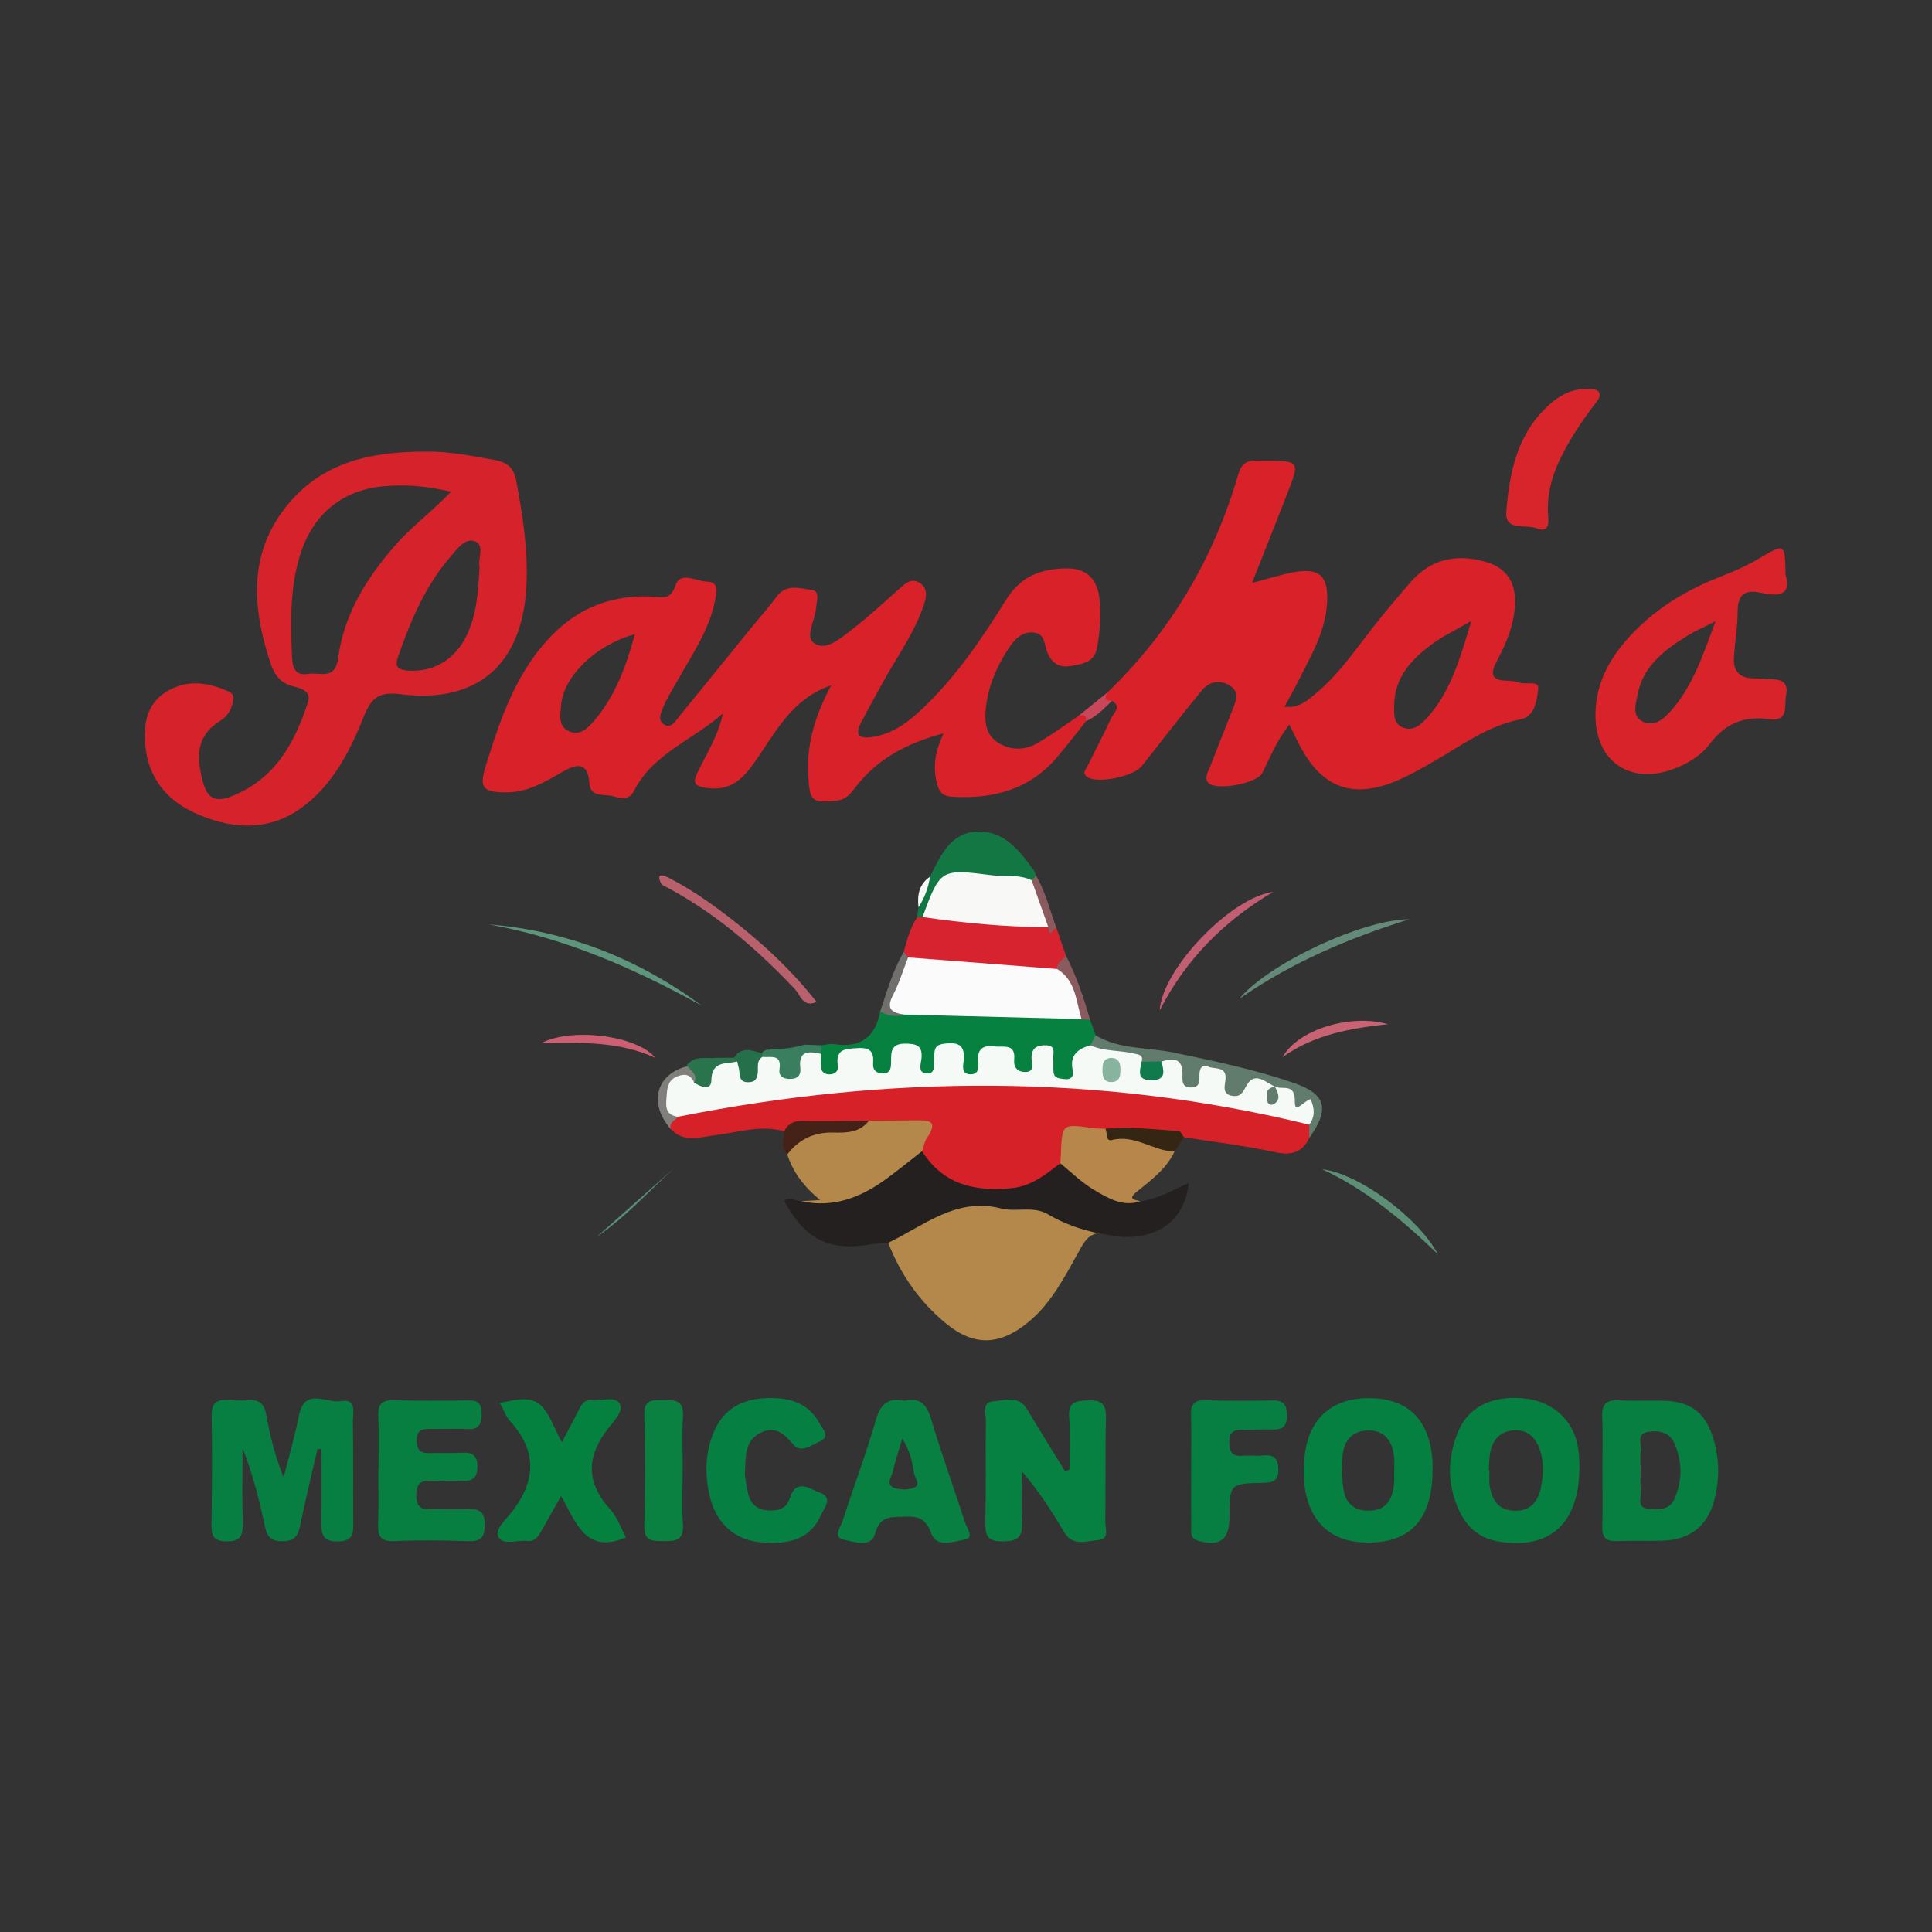 <?xml version="1.0" encoding="utf-8"?>
<!-- Generator: Adobe Illustrator 17.0.0, SVG Export Plug-In . SVG Version: 6.00 Build 0)  -->
<!DOCTYPE svg PUBLIC "-//W3C//DTD SVG 1.1//EN" "http://www.w3.org/Graphics/SVG/1.1/DTD/svg11.dtd">
<svg version="1.1" id="Layer_1" xmlns="http://www.w3.org/2000/svg" xmlns:xlink="http://www.w3.org/1999/xlink" x="0px" y="0px"
	 width="200px" height="200px" viewBox="0 0 200 200" enable-background="new 0 0 200 200" xml:space="preserve">

<rect x="0" y="0" width="200" height="200" fill="#333333" stroke="none"/>

<g>
	<path fill="#D72129" d="M81.176,117.11c-2.448-0.699-4.808,0.129-7.2,0.414c-1.548,0.184-3.151,0.795-4.486-0.601
		c-0.796-1.056,0.202-1.349,0.771-1.828c4.401-1.285,8.96-1.672,13.472-2.322c8.867-1.278,17.798-1.155,26.697-0.788
		c7.742,0.319,15.428,1.465,22.992,3.253c0.775,0.183,1.551,0.398,2.131,1.012c0.309,0.515,0.22,1.028-0.006,1.541
		c-0.758,1.541-1.87,1.845-3.567,1.477c-3.109-0.674-6.282-1.048-9.429-1.546c-2.617-0.397-5.263-0.181-7.887-0.38
		c-0.139,0.019-0.283,0.015-0.422,0.036c-1.198,0.176-2.527-0.774-3.525-0.05c-0.944,0.684-0.01,2.186-0.664,3.187
		c-3.909,4.758-11.134,4.315-14.734-0.896c-0.625-0.93,0.777-2.171-0.162-2.804c-0.935-0.629-2.253-0.177-3.402-0.229
		c-0.722-0.033-1.445,0.032-2.171,0.019C86.77,116.626,83.948,116.462,81.176,117.11z"/>
	<path fill="#B4884A" d="M113.657,127.652c-1.146,0.215-1.553,1.144-2.051,2.036c-1.439,2.578-2.8,5.231-5.131,7.16
		c-2.956,2.447-5.646,2.559-8.578,0.132c-2.69-2.227-4.68-5.041-5.944-8.329c-0.008-0.072-0.049-0.187-0.019-0.21
		c2.619-1.99,5.324-3.865,8.733-4.087c1.056-0.069,2.171,0.301,3.244,0.162c3.548-0.46,6.365,1.676,9.524,2.585
		C113.666,127.166,113.664,127.434,113.657,127.652z"/>
	<path fill="#242020" d="M113.657,127.652c-1.823-0.375-3.558-0.995-5.16-1.944c-1.544-0.914-3.286-0.202-4.849-0.605
		c-4.66-1.199-7.979,1.777-11.694,3.548c-0.639,0.056-1.286,0.065-1.916,0.174c-4.191,0.728-6.719-0.534-8.856-4.507
		c0.597-0.536,1.188,0.069,1.76,0.026c3.249,0.032,6.114-1.037,8.716-2.949c1.181-0.868,2.089-2.237,3.792-2.225
		c2.181,3.447,5.422,4.197,9.237,3.832c2.099-0.201,3.538-1.416,5.073-2.575c2.409,0.909,4.189,2.937,6.682,3.73
		c0.56,0.178,1.026,0.428,1.602,0.197c1.801-0.22,3.348-1.149,5.009-1.882c-0.357,3.575-2.823,5.649-6.625,5.576
		C115.503,128.03,114.581,127.79,113.657,127.652z"/>
	<path fill="#087F42" d="M32.868,149.991c-0.608,2.653-1.26,5.296-1.801,7.962c-0.222,1.095-0.621,1.588-1.84,1.591
		c-1.215,0.002-1.583-0.485-1.811-1.576c-0.569-2.721-1.272-5.415-2.31-8.082c0,2.621-0.044,5.243,0.019,7.863
		c0.03,1.247-0.272,1.827-1.685,1.807c-1.311-0.018-1.565-0.548-1.548-1.695c0.057-3.77,0.091-7.542,0.016-11.311
		c-0.025-1.289,0.488-1.677,1.639-1.62c0.724,0.036,1.455,0.089,2.173,0.027c1.184-0.102,1.657,0.425,1.857,1.564
		c0.375,2.134,0.894,4.243,1.786,6.423c0.53-2.116,1.153-4.214,1.568-6.353c0.594-3.054,2.892-1.289,4.382-1.547
		c1.665-0.287,1.204,1.258,1.217,2.151c0.052,3.48,0.013,6.961,0.037,10.442c0.008,1.1-0.007,1.89-1.558,1.929
		c-1.652,0.041-1.748-0.778-1.733-1.996c0.031-2.508,0.009-5.016,0.009-7.524C33.148,150.028,33.008,150.01,32.868,149.991z"/>
	<path fill="#078142" d="M110.709,152.139c0-1.811,0.104-3.629-0.031-5.429c-0.121-1.613,0.714-1.693,1.96-1.743
		c1.43-0.058,1.89,0.413,1.851,1.852c-0.097,3.551-0.015,7.108-0.072,10.661c-0.011,0.693,0.478,1.862-0.708,1.944
		c-1.191,0.083-2.629,0.718-3.536-0.801c-1.282-2.146-2.61-4.266-4.397-6.309c0,1.762-0.076,3.529,0.023,5.285
		c0.086,1.523-0.477,1.956-1.992,1.963c-1.504,0.008-1.83-0.53-1.801-1.892c0.075-3.552,0.005-7.108,0.047-10.661
		c0.008-0.706-0.445-1.84,0.745-1.936c1.202-0.097,2.626-0.687,3.529,0.824c1.285,2.152,2.618,4.277,3.93,6.414
		C110.407,152.253,110.558,152.196,110.709,152.139z"/>
	<path fill="#067F41" d="M39.18,152.119c0-1.882,0.044-3.766-0.016-5.647c-0.036-1.135,0.416-1.535,1.525-1.514
		c2.606,0.05,5.213,0.062,7.819,0.011c1.066-0.021,1.358,0.406,1.351,1.405c-0.007,1.056-0.269,1.63-1.466,1.565
		c-1.299-0.071-2.606,0.016-3.909-0.008c-0.844-0.016-1.366,0.161-1.347,1.187c0.017,0.916,0.34,1.331,1.265,1.306
		c1.158-0.031,2.319,0.021,3.474-0.039c1.092-0.057,1.554,0.312,1.546,1.482c-0.008,1.211-0.585,1.477-1.616,1.434
		c-0.94-0.04-1.883,0.022-2.823-0.011c-1.085-0.038-1.901-0.069-1.886,1.52c0.016,1.687,1.022,1.404,1.998,1.416
		c1.086,0.013,2.173,0.043,3.258,0.003c1.16-0.043,1.848,0.15,1.835,1.626c-0.012,1.391-0.49,1.725-1.77,1.683
		c-2.532-0.083-5.071-0.119-7.6-0.006c-1.422,0.063-1.721-0.521-1.675-1.765c0.069-1.88,0.018-3.764,0.018-5.647
		C39.167,152.119,39.173,152.119,39.18,152.119z"/>
	<path fill="#05813F" d="M64.8,159.144c-4.168,1.801-5.133-1.515-6.723-4.27c-0.767,1.36-1.357,2.406-1.948,3.453
		c-0.359,0.636-0.691,1.299-1.611,1.186c-0.978-0.12-2.319,0.46-2.853-0.303c-0.536-0.765,0.519-1.718,1.074-2.392
		c2.683-3.26,3.028-6.444,0.053-9.717c-0.416-0.457-0.629-1.099-1.059-1.877c1.589-0.287,3.14-0.767,4.22,0.23
		c0.947,0.874,1.368,2.32,2.205,3.85c0.663-1.254,1.195-2.228,1.695-3.219c0.3-0.595,0.564-1.211,1.39-1.127
		c0.99,0.1,2.324-0.491,2.882,0.318c0.485,0.703-0.457,1.713-1.017,2.402c-2.363,2.902-2.577,5.681,0.061,8.572
		C63.909,157.06,64.284,158.203,64.8,159.144z"/>
	<path fill="#067F43" d="M77.113,152.697c0.072,0.426,0.155,1.219,0.349,1.984c0.258,1.016,0.938,1.603,2.013,1.675
		c1.019,0.069,1.939-0.14,2.273-1.233c0.662-2.165,2.112-0.968,3.11-0.61c1.447,0.519,0.445,1.613,0.117,2.347
		c-1.035,2.316-3.094,3.149-6.456,2.767c-2.638-0.3-4.542-2.116-5.139-5.122c-0.414-2.086-0.345-4.202,0.487-6.202
		c0.92-2.211,2.633-3.368,5.024-3.541c2.455-0.178,4.677,0.232,5.965,2.612c0.27,0.5,1.135,1.334,0.088,1.805
		c-0.847,0.381-2.029,1.284-2.769,0.414c-1.013-1.19-1.941-2.032-3.465-1.262C77.07,149.161,77.181,150.804,77.113,152.697z"/>
	<path fill="#078140" d="M112.847,105.564c0.19,0.536,0.381,1.073,0.571,1.609c0.124,0.495-0.046,0.908-0.349,1.285
		c-0.538,0.579-1.136,1.115-1.318,1.944c-0.223,1.014-0.686,1.748-1.9,1.637c-1.141-0.104-1.323-0.946-1.478-1.832
		c-0.049-0.283-0.093-0.575-0.332-0.782c-0.387-0.104-0.48,0.202-0.589,0.449c-0.281,0.635-0.294,1.53-1.255,1.548
		c-0.813,0.015-1.224-0.582-1.636-1.23c-1.169-1.84-1.995-1.789-2.916,0.145c-0.254,0.533-0.414,1.122-1.137,1.13
		c-0.845,0.009-1.027-0.647-1.218-1.287c-0.161-0.539-0.204-1.226-0.995-1.206c-0.737,0.018-0.847,0.682-1.069,1.202
		c-0.264,0.619-0.572,1.244-1.361,1.184c-0.726-0.055-0.799-0.728-0.96-1.278c-0.141-0.48-0.204-1.043-0.864-1.089
		c-0.766-0.054-0.869,0.599-1.143,1.097c-1.031,1.87-1.851,1.92-3.119,0.22c-0.979-1.313-1.664-1.386-2.387-0.113
		c-0.46,0.811-0.84,1.638-1.918,1.264c-1.139-0.395-1.009-1.437-0.944-2.39c0.08-0.346,0.271-0.624,0.522-0.866
		c0.425-0.046,0.865-0.186,1.273-0.122c2.695,0.42,4.293-0.673,4.785-3.364c0.968-0.442,2.004-0.087,2.996-0.264
		c5.9-0.231,11.776,0.282,17.661,0.546C112.185,105.084,112.538,105.282,112.847,105.564z"/>
	<path fill="#077F43" d="M123.309,152.094c0-1.882,0.046-3.765-0.017-5.645c-0.038-1.137,0.397-1.523,1.517-1.491
		c2.315,0.065,4.633,0.068,6.948,0.016c1.181-0.026,1.476,0.524,1.466,1.584c-0.009,1.002-0.36,1.461-1.4,1.425
		c-1.084-0.038-2.171,0.048-3.256,0.032c-0.877-0.013-1.325,0.268-1.312,1.247c0.012,0.966,0.25,1.529,1.347,1.442
		c0.719-0.057,1.452,0.039,2.169-0.031c1.106-0.108,1.549,0.287,1.561,1.442c0.013,1.242-0.601,1.368-1.621,1.388
		c-3.424,0.069-3.424,0.104-3.441,3.643c-0.011,2.259-1.025,2.971-3.199,2.361c-0.938-0.263-0.743-0.947-0.752-1.548
		C123.291,156.003,123.309,154.048,123.309,152.094z"/>
	<path fill="#B4884A" d="M95.45,119.17c-1.243,0.967-2.461,1.968-3.735,2.893c-2.62,1.902-5.463,3.014-8.774,2.281
		c0.556-0.035,1.111-0.069,1.954-0.122c-1.672-1.376-2.799-2.867-3.395-4.712c0.413-2.132,2.14-2.487,3.85-2.729
		c1.543-0.218,3.139-0.087,4.603-0.772c1.566-0.01,3.131-0.007,4.697-0.032c1.307-0.021,2.618-0.103,1.32,1.804
		C95.699,118.178,95.618,118.703,95.45,119.17z"/>
	<path fill="#D7232F" d="M93.553,98.556c0.335-1.238,0.669-2.477,1.371-3.575c0.223-0.125,0.453-0.235,0.689-0.333
		c1.599-0.437,3.153,0.124,4.725,0.24c2.516,0.186,5.027,0.445,7.54,0.604c0.494,0.201,0.914,0.604,1.497,0.605
		c0.319,0.935,0.639,1.87,0.958,2.805c0.172,0.948-0.497,1.351-1.144,1.772c-2.298,0.734-4.595,0.143-6.835-0.204
		c-2.686-0.416-5.487,0.112-8.079-1.002C93.923,99.253,93.708,98.928,93.553,98.556z"/>
	<path fill="#D7252B" d="M155.946,52.793c0.345-4.143,1.212-7.773,4.076-10.566c1.145-1.117,2.507-1.998,4.228-1.959
		c0.415,0.009,0.997-0.002,1.203,0.245c0.393,0.471-0.081,0.956-0.373,1.342c-1.444,1.907-2.768,3.875-3.763,6.069
		c-0.829,1.83-1.227,3.712-1.036,5.696c0.098,1.016-0.318,1.433-1.201,1.076C157.892,54.215,155.653,55.093,155.946,52.793z"/>
	<path fill="#B6864A" d="M118.045,124.354c-1.825,0.617-3.335-0.326-4.761-1.156c-1.279-0.744-2.356-1.835-3.523-2.772
		c0.021-0.287,0.052-0.575,0.062-0.863c0.11-3.248,0.108-3.243,3.303-2.782c0.426,0.061,0.863,0.043,1.296,0.062
		c1.754,0.601,3.644,0.671,5.37,1.38c0.635,0.261,1.465,0.171,1.793,0.989c-0.848,1.786-2.396,2.941-3.867,4.125
		C116.67,124.182,117.44,124.179,118.045,124.354z"/>
	<path fill="#0A8141" d="M70.667,152.182c0,1.877-0.097,3.761,0.03,5.629c0.107,1.589-0.692,1.753-1.956,1.719
		c-1.144-0.031-2.095,0.114-2.046-1.598c0.111-3.823,0.112-7.654,0-11.476c-0.048-1.623,0.897-1.506,1.923-1.516
		c1.115-0.011,2.183-0.086,2.082,1.614c-0.11,1.87-0.025,3.752-0.025,5.629C70.672,152.182,70.669,152.182,70.667,152.182z"/>
	<path fill="#137744" d="M95.497,94.932c-0.191,0.017-0.383,0.034-0.574,0.05c0.054-0.352,0.108-0.704,0.161-1.056
		c0.298-1.093,0.559-2.2,1.193-3.167c1.072-2.146,2.077-4.551,4.879-4.67c2.763-0.118,4.362,1.945,5.838,3.967
		c0.123,0.169,0.173,0.391,0.257,0.588c0.257,0.465-0.058,0.615-0.408,0.748c-2.226,0.132-4.414-0.307-6.62-0.482
		c-1.683-0.133-2.954,0.272-3.413,2.127C96.621,93.799,96.229,94.505,95.497,94.932z"/>
	<path fill="#617B6D" d="M112.872,108.207c0.182-0.345,0.364-0.689,0.545-1.034c2.497,1.497,5.4,1.226,8.103,1.79
		c4.227,0.882,8.448,1.76,12.525,3.184c3.247,1.135,3.608,2.68,1.5,5.644c-0.005-0.455-0.01-0.911-0.014-1.366
		c-0.135-0.829,0.104-1.752-1.384-1.772c-0.705-0.009-0.53-1.971-1.978-1.712c-0.196-0.051-0.387-0.119-0.574-0.194
		c-0.763-0.252-1.415-0.395-2.191,0.226c-1.772,1.418-2.43,1.173-3.028-0.972c-0.367-1.316-0.948-0.974-1.612-0.282
		c-1.582,1.65-1.903,1.641-2.874-0.407c-0.391-0.825-0.918-1.018-1.707-0.908c-0.648,0.052-1.29,0.061-1.901-0.209
		c-1.013-0.772-2.258-0.774-3.428-1.011C114.102,109.031,113.262,109.086,112.872,108.207z"/>
	<path fill="#5E957D" d="M50.571,95.692c8.16,0.659,15.486,3.555,22.069,8.408C65.672,100.262,58.458,97.086,50.571,95.692z"/>
	<path fill="#B9606D" d="M84.528,103.716c-1.412,0.655-1.696-0.755-2.282-1.371c-4.062-4.266-8.472-8.067-13.75-10.771
		c-0.619-1.167,0.001-1.079,0.749-0.695c2.184,1.123,4.197,2.518,6.142,4.009C78.769,97.482,81.889,100.351,84.528,103.716z"/>
	<path fill="#648B7A" d="M128.293,103.402c2.957-3.643,12.863-8.252,17.589-8.238C139.654,97.12,133.687,99.622,128.293,103.402z"/>
	<path fill="#C25E71" d="M120.053,104.602c0.228-4.253,7.346-11.709,11.761-12.275C126.736,95.314,122.734,99.327,120.053,104.602z"
		/>
	<path fill="#452217" d="M89.952,116.009c-0.939,1.246-2.329,1.265-3.666,1.232c-2.009-0.049-3.583,0.686-4.787,2.269
		c-0.728-0.715-0.334-1.582-0.324-2.398c0.39-0.769,0.963-1.095,1.874-1.075C85.349,116.086,87.651,116.025,89.952,116.009z"/>
	<path fill="#352513" d="M121.585,119.212c-2.223-0.063-4.119-1.818-6.514-1.19c-0.617,0.162-0.408-0.78-0.649-1.178
		c2.552-0.239,5.089,0.076,7.628,0.244c0.18,0.012,0.334,0.414,0.501,0.634C122.229,118.219,121.907,118.715,121.585,119.212z"/>
	<path fill="#5D8F77" d="M136.871,121.041c3.767,0.436,9.928,4.96,11.99,8.804C145.256,126.363,141.445,123.169,136.871,121.041z"/>
	<path fill="#CD5F72" d="M67.839,109.506c-3.811-1.746-7.819-1.578-11.812-1.521C59.177,106.323,65.985,107.202,67.839,109.506z"/>
	<path fill="#C76372" d="M132.767,109.442c1.566-2.844,7.009-4.542,10.921-3.42C139.821,106.436,136.03,107.092,132.767,109.442z"/>
	<path fill="#397E5E" d="M79.799,108.572c1.186,0.064,2.344-0.091,3.48-0.432c0.592,0.022,1.184,0.044,1.776,0.066
		c-0.021,0.297-0.043,0.594-0.064,0.891c-0.583,0.486-1.255,0.801-1.636,1.587c-0.902,1.861-2.009,1.915-3.222,0.252
		c-0.296-0.406-0.614-0.771-0.999-1.088c-0.176-0.146-0.292-0.33-0.355-0.549c0.008-0.422,0.353-0.514,0.644-0.659
		C79.564,108.709,79.69,108.686,79.799,108.572z"/>
	<path fill="#568E77" d="M69.769,120.934c-2.624,2.414-5.004,5.063-8.006,7.109C64.431,125.673,67.1,123.303,69.769,120.934z"/>
	<path fill="#817F7B" d="M70.171,115.609c-0.265,0.418-1.022,0.58-0.683,1.313c-2.397-2.631-1.61-5.732,1.663-6.548
		c0.998,0.127,1.296,0.679,0.977,1.606C69.32,112.14,68.95,112.824,70.171,115.609z"/>
	<path fill="#29744C" d="M71.871,112.077c0.379-0.83-0.296-1.213-0.72-1.703c0,0-0.065-0.093-0.065-0.093
		c0.834-1.082,2.042-0.654,3.115-0.774c0.597-0.004,1.193-0.008,1.79-0.013c0.541,0.081,0.442,0.348,0.193,0.661
		c-0.836,0.509-1.622,0.997-2.163,1.925C73.466,113.032,72.584,113.46,71.871,112.077z"/>
	<path fill="#266F4B" d="M76.305,109.883c-0.105-0.129-0.21-0.258-0.314-0.388c0.109-0.14,0.218-0.281,0.327-0.421
		c0.86-0.693,1.735-0.253,2.607-0.035c-0.007,0.123-0.006,0.246,0.006,0.369c0.038,0.283,0.118,0.564,0.097,0.851
		c-0.078,1.066-0.347,2.211-1.631,2.069C76.001,112.173,75.847,111.071,76.305,109.883z"/>
	<path fill="#895B5E" d="M109.427,100.307c-0.063-0.704,0.646-0.909,0.906-1.404c1.103,2.12,1.852,4.375,2.514,6.661
		c-0.294-0.022-0.589-0.044-0.883-0.067C110.627,104.007,110.5,101.926,109.427,100.307z"/>
	<path fill="#706F6C" d="M93.553,98.556c0.151,0.186,0.302,0.372,0.453,0.558c0.35,0.992-0.191,1.825-0.571,2.634
		c-0.546,1.161-0.551,2.218,0.167,3.278c-0.881,0.314-1.696,0.097-2.488-0.307C91.813,102.62,92.42,100.484,93.553,98.556z"/>
	<path fill="#895B5E" d="M106.794,91.123c0.152-0.159,0.304-0.318,0.456-0.478c1.001,1.702,1.438,3.625,2.124,5.452
		c-0.258-0.229-0.73,1.262-0.847-0.104C107.432,94.553,106.499,93.057,106.794,91.123z"/>
	<path fill="#CA475B" d="M114.629,71.697c0.028,0.358,0.145,0.665,0.487,0.842c-0.813,0.807-1.604,1.639-2.682,2.109
		c-0.297-0.153-0.593-0.307-0.89-0.46C112.572,73.357,113.6,72.527,114.629,71.697z"/>
	<path fill="#F8F8F7" d="M96.277,90.759c-0.178,1.138-0.564,2.198-1.193,3.167C94.937,92.665,95.135,91.535,96.277,90.759z"/>
	<path fill="#D82129" d="M113.773,61.662c-0.286-1.86-1.441-2.82-3.285-2.82c-2.647,0-4.803,0.767-6.348,3.258
		c-2.476,3.994-5.131,7.899-8.562,11.179c-1.532,1.464-3.193,2.738-5.396,3.033c-1.219,0.163-1.703-0.242-1.085-1.428
		c0.768-1.473,1.573-2.927,2.376-4.382c1.432-2.593,3.196-5.012,4.152-7.853c0.284-0.843,0.47-1.779-0.463-2.335
		c-0.845-0.503-1.456,0.088-2.081,0.649c-1.668,1.497-3.329,3.014-5.107,4.373c-1.065,0.814-2.469,2.052-3.677,1.257
		c-0.973-0.641,0.006-2.238,0.145-3.408c0.051-0.431,0.135-0.859,0.17-1.291c0.031-0.385-0.075-0.748-0.517-0.81
		c-1.335-0.187-2.718-0.708-3.763,0.756c-0.711,0.996-1.549,1.9-2.322,2.851c-2.557,3.146-5.104,6.3-7.67,9.439
		c-0.397,0.486-0.83,1.292-1.531,0.909c-0.799-0.436-0.382-1.306-0.11-1.935c0.371-0.859,0.878-1.661,1.337-2.481
		c1.549-2.772,3.422-5.401,4.013-8.606c0.129-0.699,0.415-1.783-0.852-1.807c-1.123-0.022-2.76-1.125-3.266,0.381
		c-0.504,1.498-1.281,1.235-2.272,1.177c-4.053-0.237-7.559,1.005-10.438,3.907c-3.76,3.788-5.402,8.662-6.931,13.587
		c-0.709,2.282-0.335,2.758,2.111,2.763c2.205,0.005,4.016-1.08,5.843-2.131c1.411-0.812,2.606-1.084,2.765,1.17
		c0.108,1.529,1.474,1.116,2.341,1.337c0.771,0.196,1.718,0.576,2.281-0.531c1.982-3.894,6.144-5.282,9.202-8.015
		c-0.464,2.261-1.677,4.134-2.628,6.118c-0.513,1.072-0.34,1.416,0.957,1.597c2.391,0.334,3.652-0.839,4.923-2.623
		c2.15-3.018,3.811-6.594,7.962-8.002c-1.661,3.099-2.603,6.159-2.37,9.515c0.174,2.499,0.367,2.654,2.881,2.429
		c1.031-0.092,1.493-0.73,2.029-1.425c2.237-2.898,5.251-4.521,9.091-5.551c-0.88,1.866-1.114,3.463-0.698,5.145
		c0.219,0.884,0.566,1.359,1.561,1.419c4.276,0.258,8.057-0.735,10.928-4.135c1.017-1.205,1.977-2.459,2.963-3.691
		c0.025-0.775-0.385-0.71-0.889-0.46c-1.372,0.914-2.706,1.894-4.127,2.724c-1.344,0.786-2.818,0.787-4.133-0.059
		c-1.245-0.802-1.37-2.153-1.235-3.493c0.23-2.282,1.112-4.345,2.361-6.237c0.6-0.909,1.358-1.782,2.621-1.644
		c1.149,0.126,1.063,1.22,1.361,1.98c0.424,1.081,1.166,1.684,2.333,1.502c1.211-0.189,2.561-0.35,2.835-1.89
		C113.878,65.287,114.052,63.474,113.773,61.662z M61.504,74.614c-0.652,0.765-1.483,1.599-2.609,1.082
		c-1.158-0.532-0.891-1.737-0.81-2.707c0.249-2.997,3.626-6.255,7.629-7.331C64.828,68.968,63.697,72.042,61.504,74.614z"/>
	<path fill="#D82129" d="M157.27,70.659c-0.399-0.146-0.854-0.179-1.285-0.191c-1.657-0.045-1.716-0.763-1.022-2.054
		c0.998-1.857,1.803-3.808,1.875-5.965c0.073-2.215-0.943-3.669-2.96-4.262c-3.05-0.896-5.74-0.369-7.881,2.105
		c-1.325,1.532-2.637,3.078-3.884,4.673c-1.828,2.339-3.506,4.81-5.8,6.735c-0.888,0.745-1.784,1.638-3.34,1.461
		c0.533-0.99,0.996-1.802,1.414-2.637c1.326-2.65,2.887-5.216,3.003-8.305c0.098-2.595-0.805-3.447-3.374-2.998
		c-1.374,0.24-2.712,0.684-4.405,1.124c1.295-3.281,2.468-6.225,3.62-9.176c1.353-3.464,1.345-3.471-2.369-3.471
		c-1.111,0-2.186-0.274-2.664,1.371c-2.535,8.718-7.001,16.312-13.571,22.627c-0.304,0.55-0.231,0.882,0.487,0.842
		c1.047,0.655,0.141,1.287-0.1,1.824c-0.74,1.649-1.606,3.242-2.398,4.869c-0.195,0.4-0.713,0.841,0.038,1.257
		c1.138,0.63,4.716-0.131,5.547-1.187c2.059-2.617,4.094-5.255,6.209-7.827c0.768-0.934,1.879-1.159,2.934-0.482
		c1.068,0.685,0.566,1.656,0.224,2.532c-0.763,1.957-1.549,3.905-2.312,5.862c-0.205,0.524-0.602,1.121-0.194,1.627
		c0.723,0.897,5.056,0.109,5.612-0.994c0.831-1.647,1.5-3.387,2.804-5.006c0.492,0.985,0.847,1.772,1.266,2.524
		c2.214,3.972,5.256,5.105,9.505,3.424c1.473-0.583,2.869-1.385,4.246-2.181c2.868-1.659,5.538-3.655,8.923-4.322
		c1.515-0.299,1.685-2.025,1.819-3.182C159.338,70.417,157.954,70.91,157.27,70.659z M147.703,74.34
		c-0.647,0.712-1.425,1.374-2.442,0.981c-1.089-0.421-0.951-1.549-0.93-2.432c0.068-2.884,1.891-4.736,4.034-6.3
		c1.034-0.755,2.216-1.307,3.942-2.304C151.11,68.286,150.153,71.648,147.703,74.34z"/>
	<path fill="#D6222A" d="M53.44,49.763c-0.262-1.403-0.994-1.92-2.267-2.154c-2.5-0.458-4.995-0.898-6.918-0.857
		c-5.909-0.041-10.785,1.123-14.337,5.33c-4.212,4.988-3.861,10.639-1.96,16.434c0.407,1.239,0.943,2.156,2.343,2.519
		c0.723,0.187,1.972,0.446,1.579,1.656c-1.381,4.248-3.432,7.987-7.928,9.744c-1.647,0.644-2.492,0.237-2.957-1.532
		c-0.661-2.515-0.743-4.725,1.802-6.28c0.628-0.383,1.063-0.998,1.255-1.719c0.126-0.475,0.268-1.023-0.366-1.311
		c-1.845-0.838-3.759-1.217-5.683-0.395c-1.801,0.77-2.83,2.182-2.973,4.196c-0.285,4.008,1.486,7.039,4.957,8.677
		c3.649,1.722,7.626,2.129,11.165-0.406c3.287-2.355,5.091-5.924,6.544-9.567c0.777-1.948,1.635-2.501,3.797-2.231
		c7.933,0.99,12.555-3.092,12.995-11.101C54.694,57.04,54.122,53.406,53.44,49.763z M35.002,68.136
		c-0.304,2.317-1.887,1.431-3.075,1.623c-1.467,0.237-1.658-0.727-1.704-1.848c-0.145-3.483-0.219-6.943,0.809-10.35
		c1.284-4.256,4.336-6.86,8.769-7.233c2.179-0.183,4.34-0.03,6.887,0.576c-2.004,2.09-4.099,3.625-5.803,5.578
		C37.917,59.885,35.595,63.609,35.002,68.136z M49.646,58.753c-0.158,2.454-0.275,4.828-1.339,7.032
		c-1.212,2.511-3.471,3.836-6.1,3.632c-0.931-0.072-1.372-0.35-1.036-1.323c1.297-3.758,2.821-7.403,5.456-10.456
		c0.69-0.8,1.525-2.02,2.575-1.587C50.214,56.468,49.431,57.883,49.646,58.753z"/>
	<path fill="#F6FAF7" d="M76.305,109.883c0.078,0.338,0.195,0.672,0.225,1.014c0.052,0.603,0.101,1.139,0.923,1.136
		c0.763-0.003,0.957-0.431,1-1.084c0.036-0.543-0.142-1.171,0.477-1.541c0.81,0.106,2.01-0.374,1.764,1.262
		c-0.106,0.704,0.311,1,1.016,1.02c0.817,0.023,1.223-0.332,1.136-1.132c-0.203-1.864,0.919-1.726,2.145-1.46
		c-0.001,0.434-0.015,0.869,0.002,1.303c0.02,0.506,0.279,0.789,0.808,0.812c0.642,0.027,1.015-0.319,0.93-0.907
		c-0.256-1.762,0.818-1.731,2.085-1.807c1.291-0.077,1.665,0.405,1.569,1.588c-0.057,0.708,0.367,1.062,1.077,1.032
		c0.698-0.029,0.774-0.541,0.781-1.072c0.013-1.026-0.111-2.028,1.483-2.013c1.159,0.01,1.786,0.186,1.666,1.525
		c-0.048,0.542-0.434,1.515,0.544,1.57c0.94,0.052,0.714-0.888,0.765-1.494c0.059-0.696-0.133-1.433,0.97-1.586
		c1.415-0.197,2.26,0.024,2.091,1.722c-0.056,0.559-0.293,1.466,0.767,1.437c0.84-0.024,0.759-0.77,0.718-1.319
		c-0.095-1.261,0.48-1.728,1.674-1.566c0.906,0.122,2.229-0.369,2.068,1.359c-0.077,0.825,0.343,1.269,1.092,1.289
		c1.104,0.029,0.71-0.903,0.703-1.423c-0.016-1.119,0.631-1.369,1.517-1.341c1.079,0.034,0.678,0.887,0.73,1.463
		c0.039,0.431-0.014,0.87,0.029,1.301c0.069,0.697,0.653,0.666,1.143,0.735c0.691,0.097,0.976-0.312,0.848-0.896
		c-0.345-1.568,0.512-2.229,1.824-2.602c1.436,0.649,3.025,0.496,4.52,0.852c0.527,0.126,0.982,0.14,0.787,0.854
		c0.707,1.214,1.395,0.997,2.071-0.029c1.236-0.394,2.187-0.334,2.155,1.332c-0.013,0.656-0.091,1.365,0.914,1.355
		c0.861-0.009,0.853-0.622,0.842-1.209c-0.014-0.694,0.21-1.243,0.971-0.925c0.653,0.273,1.877-0.096,1.725,1.347
		c-0.066,0.628-0.386,1.541,0.782,1.666c0.885,0.094,1.024-0.449,1.436-1.14c0.853-1.43,1.961-0.247,2.938,0.193
		c-0.307,0.373,0.024-0.089-0.041-0.032c0.744,0.408,2.118-0.444,2.067,1.605c-0.033,1.318,1.01-0.19,1.632-0.286
		c0.422,0.939,0.476,1.799-0.138,2.633c-21.724-5.312-43.515-5.163-65.36-0.816c-1.503-0.229-1.209-1.366-1.15-2.343
		c0.049-0.801,0.214-1.518,1.153-1.863c0.855-0.314,1.341-0.077,1.696,0.675c0.679,0.467,1.745,0.836,1.764-0.219
		C73.672,109.754,75.173,110.189,76.305,109.883z"/>
	<path fill="#D72329" d="M183.306,70.314c-0.579,0.004-1.158-0.089-1.737-0.088c-1.452,0.001-2.162-0.726-2.073-2.154
		c0.099-1.587,0.383-3.169,0.385-4.754c0.003-1.774,0.752-2.32,2.413-1.953c1.747,0.386,3.197,0.343,2.547-1.877
		c-0.063-3.248-0.069-3.257-2.708-1.694c-1.188,0.704-2.424,1.275-3.717,1.772c-3.198,1.231-6.181,2.875-8.674,5.261
		c-2.694,2.578-4.68,5.561-4.574,9.488c0.123,4.573,3.615,6.872,7.91,5.351c1.563-0.553,2.997-1.431,3.912-2.643
		c1.635-2.166,3.583-2.929,6.168-2.575c2.084,0.286,1.512-1.408,1.739-2.476C185.176,70.659,184.439,70.307,183.306,70.314z
		 M172.849,73.725c-0.739,0.814-1.732,1.557-2.85,0.94c-1.103-0.609-0.648-1.854-0.474-2.762c0.58-3.031,2.874-4.696,5.305-6.183
		c0.708-0.433,1.483-0.759,2.756-1.402C176.228,68.016,175.162,71.181,172.849,73.725z"/>
	<path fill="#067F41" d="M177.265,148.611c-0.81-2.406-2.305-3.502-4.86-3.599c-1.593-0.06-3.193,0.043-4.783-0.047
		c-1.313-0.075-1.827,0.386-1.764,1.727c0.085,1.808,0.021,3.623,0.024,5.436c0.003,1.957,0.048,3.916-0.014,5.871
		c-0.035,1.109,0.341,1.581,1.486,1.533c1.592-0.067,3.19,0.012,4.784-0.044c2.806-0.098,4.631-1.507,5.337-4.235
		C178.049,153.04,177.999,150.79,177.265,148.611z M173.303,155.234c-0.493,1.082-1.644,1.075-2.664,0.966
		c-1.291-0.138-0.698-1.192-0.779-1.87c-0.085-0.711-0.019-1.44-0.021-2.161c-0.002-0.649-0.082-1.311,0.019-1.944
		c0.111-0.691-0.507-1.751,0.661-1.982c1.108-0.219,2.284-0.006,2.798,1.135C174.181,151.295,174.174,153.322,173.303,155.234z"/>
	<path fill="#058040" d="M148.29,151.248c-0.271-4.26-2.532-6.505-6.553-6.514c-4.01-0.009-6.413,2.257-6.725,6.396
		c-0.098,1.301-0.067,2.61,0.266,3.887c0.731,2.807,2.694,4.434,5.572,4.634c4.884,0.339,7.405-2.135,7.444-7.317
		C148.293,151.972,148.313,151.609,148.29,151.248z M143.935,155.101c-0.524,1.084-1.469,1.326-2.533,1.277
		c-1.257-0.057-2.067-0.845-2.28-1.973c-0.225-1.189-0.233-2.448-0.141-3.662c0.126-1.663,1.087-2.712,2.818-2.66
		c1.672,0.05,2.348,1.226,2.519,2.742c0.056,0.499,0.009,1.011,0.009,1.516C144.347,153.281,144.361,154.22,143.935,155.101z"/>
	<path fill="#058041" d="M163.367,149.878c-0.43-2.721-2.471-4.679-5.214-5.064c-3.363-0.473-6.039,0.677-7.15,3.262
		c-1.199,2.788-1.229,5.651,0.102,8.419c0.826,1.718,2.173,2.799,4.155,3.102c5.207,0.796,8.243-1.872,8.245-7.802
		C163.483,151.466,163.491,150.661,163.367,149.878z M159.534,153.891c-0.287,1.506-1.071,2.55-2.751,2.504
		c-1.691-0.046-2.376-1.162-2.582-2.667c-0.068-0.497-0.011-1.01-0.011-1.516c-0.025-0.001-0.05-0.002-0.075-0.003
		c0.053-0.647,0.041-1.308,0.171-1.939c0.259-1.255,1.017-2.066,2.339-2.2c1.35-0.136,2.22,0.599,2.69,1.76
		C159.844,151.138,159.794,152.526,159.534,153.891z"/>
	<path fill="#078042" d="M99.903,157.6c-1.159-3.578-2.448-7.116-3.517-10.719c-0.457-1.54-1.182-2.227-2.748-1.873
		c-1.628-0.315-2.468,0.237-2.953,1.939c-1.01,3.544-2.341,6.996-3.462,10.511c-0.195,0.611-1.047,1.703,0.112,1.925
		c1.038,0.199,2.838,0.907,3.245-0.606c0.527-1.958,1.761-1.704,3.108-1.772c1.355-0.068,2.17,0.2,2.723,1.739
		c0.547,1.521,2.325,0.833,3.446,0.637C100.899,159.197,100.095,158.191,99.903,157.6z M94.628,153.997
		c-0.599,0.254-1.46,0.25-2.076,0.018c-0.89-0.335-0.253-1.121-0.132-1.672c0.227-1.035,0.58-2.042,0.985-3.418
		c0.839,1.319,1.038,2.451,1.215,3.565C94.7,152.987,95.352,153.691,94.628,153.997z"/>
	<path fill="#FAFBFA" d="M93.602,105.026c-1.231-0.173-1.923-0.555-1.166-1.999c0.649-1.239,1.058-2.604,1.572-3.914
		c5.139,0.398,10.279,0.795,15.419,1.193c1.96,1.186,1.946,3.336,2.538,5.191C105.843,105.34,99.723,105.183,93.602,105.026z"/>
	<path fill="#F8F8F7" d="M106.794,91.123c0.578,1.623,1.155,3.246,1.733,4.869c-4.37-0.028-8.709-0.431-13.03-1.059
		c1.853-4.988,1.855-5.008,7.252-4.321C104.097,90.784,105.506,90.487,106.794,91.123z"/>
	<path fill="#107A4C" d="M120.251,109.884c0.196,0.932,0.545,1.92-1.03,1.939c-1.601,0.02-1.219-0.989-1.041-1.91
		C118.87,109.903,119.561,109.894,120.251,109.884z"/>
	<path fill="#88B39E" d="M115.047,109.506c0.732,0.033,0.938,0.499,0.936,1.142c-0.001,0.666-0.017,1.341-0.922,1.366
		c-0.755,0.021-0.927-0.498-0.933-1.132C114.122,110.215,114.137,109.568,115.047,109.506z"/>
	<path fill="#617B6D" d="M131.972,112.472c0.032,0.062,0.066,0.123,0.094,0.187c0.258,0.583,0.544,1.186-0.194,1.631
		c-0.264,0.159-0.596,0.063-0.666-0.253c-0.159-0.712-0.22-1.425,0.808-1.533C132.013,112.504,131.972,112.472,131.972,112.472z"/>
</g>
</svg>
